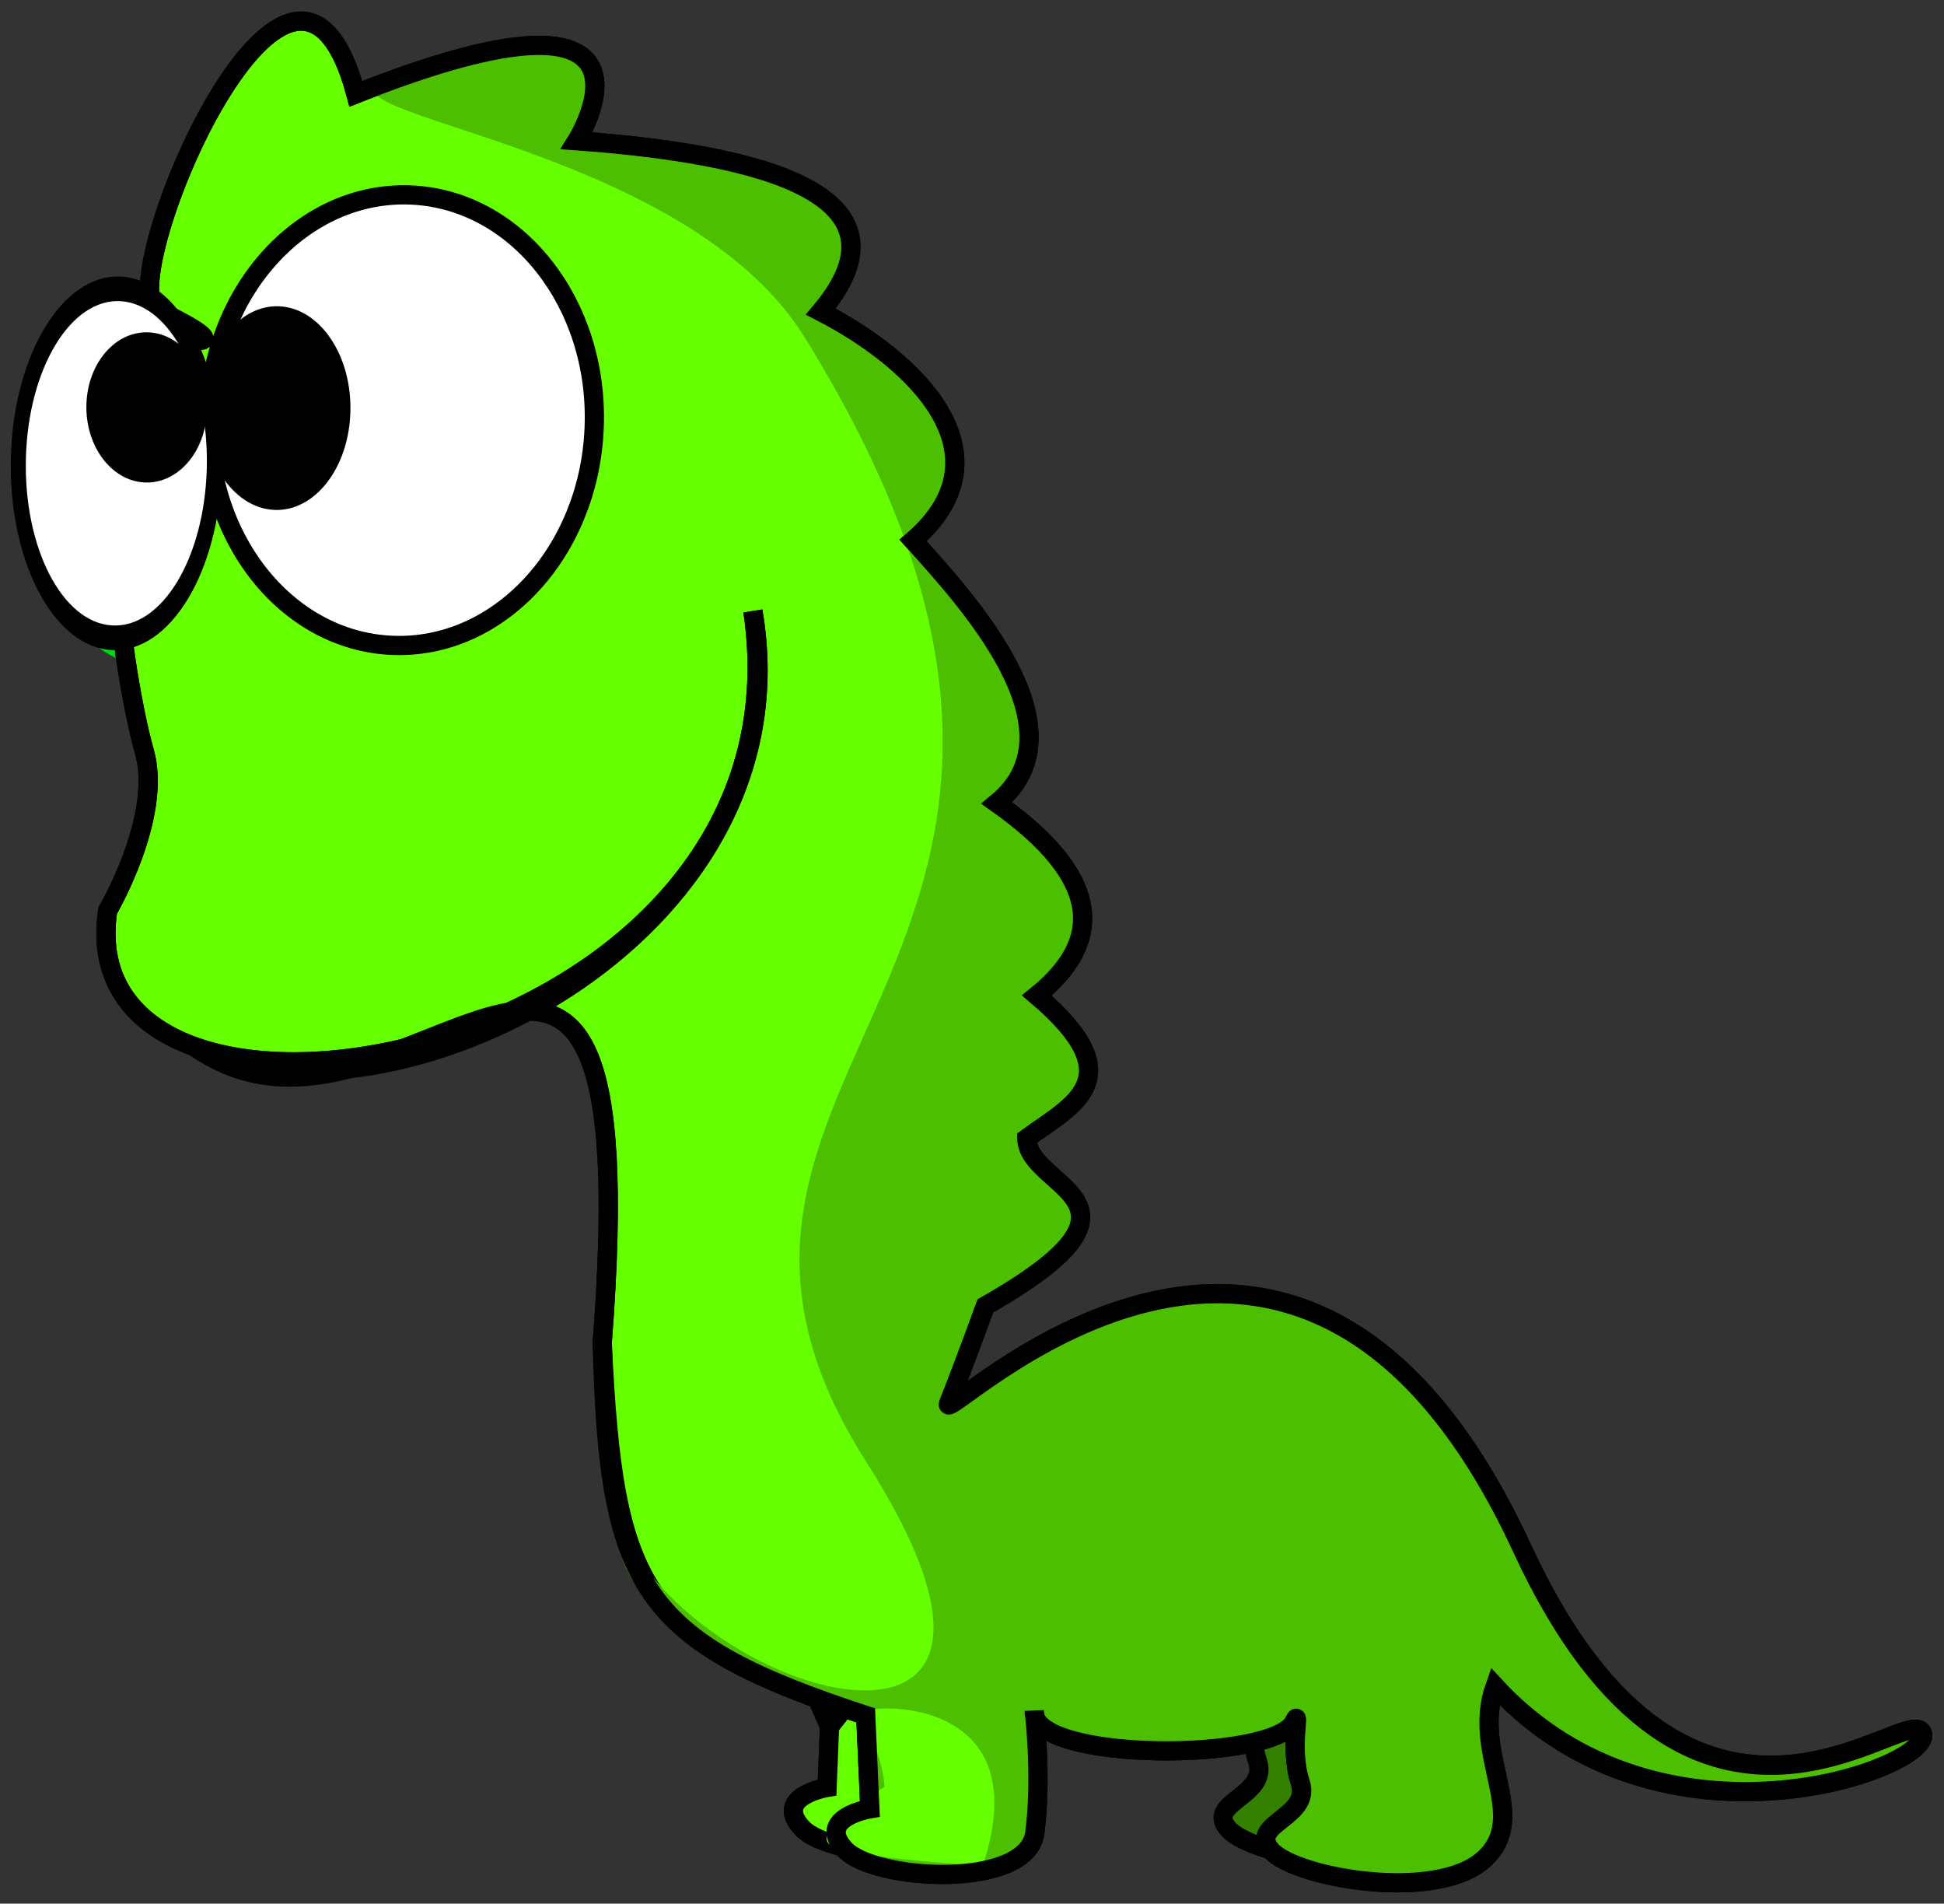 <?xml version="1.0" encoding="UTF-8" standalone="no"?>
<!-- Created with Inkscape (http://www.inkscape.org/) -->

<svg
   xmlns:dc="http://purl.org/dc/elements/1.1/"
   xmlns:cc="http://creativecommons.org/ns#"
   xmlns:rdf="http://www.w3.org/1999/02/22-rdf-syntax-ns#"
   xmlns:svg="http://www.w3.org/2000/svg"
   xmlns="http://www.w3.org/2000/svg"
   xmlns:sodipodi="http://sodipodi.sourceforge.net/DTD/sodipodi-0.dtd"
   xmlns:inkscape="http://www.inkscape.org/namespaces/inkscape"
   width="167.319"
   height="163.808"
   id="svg4153"
   version="1.1"
   inkscape:version="0.48.1 r9760"
   sodipodi:docname="Neues Dokument 5">
  <rect width="100%" height="100%" fill="#333333" stroke="none"/>
  <title
     id="title4246">dinosaur</title>
  <defs
     id="defs4155" />
  <sodipodi:namedview
     id="base"
     pagecolor="#ffffff"
     bordercolor="#666666"
     borderopacity="1.0"
     inkscape:pageopacity="0.0"
     inkscape:pageshadow="2"
     inkscape:zoom="2.2689655"
     inkscape:cx="86.572948"
     inkscape:cy="101.42857"
     inkscape:document-units="px"
     inkscape:current-layer="layer1"
     showgrid="false"
     fit-margin-top="1"
     fit-margin-right="1"
     fit-margin-left="1"
     fit-margin-bottom="1"
     inkscape:window-width="1364"
     inkscape:window-height="720"
     inkscape:window-x="0"
     inkscape:window-y="24"
     inkscape:window-maximized="1" />
  <g
     inkscape:label="Ebene 1"
     inkscape:groupmode="layer"
     id="layer1"
     transform="translate(-245,-370.473)">
    <g
       style="display:inline"
       id="g17424-52"
       transform="matrix(0.46,0,0,0.46,464.295,311.154)">
      <path
         transform="matrix(0.843,0.034,-0.037,0.925,-597.134,-197.502)"
         d="m 234.356,444.459 c 0,19.482 -14.522,35.275 -32.437,35.275 -17.914,0 -32.437,-15.793 -32.437,-35.275 0,-19.482 14.522,-35.275 32.437,-35.275 17.914,0 32.437,15.793 32.437,35.275 z"
         sodipodi:ry="35.275066"
         sodipodi:rx="32.436844"
         sodipodi:cy="444.45914"
         sodipodi:cx="201.91934"
         id="path9736-9-7-10"
         style="color:#000000;fill:none;stroke:#00d616;stroke-width:3.596;stroke-linecap:butt;stroke-linejoin:miter;stroke-miterlimit:4;stroke-opacity:1;stroke-dasharray:none;stroke-dashoffset:0;marker:none;visibility:visible;display:inline;overflow:visible;enable-background:accumulate"
         sodipodi:type="arc" />
      <path
         transform="matrix(0.999,0.04,-0.04,0.999,-632.676,-229.236)"
         d="m 300.852,428.646 c 0,23.289 -16.156,42.168 -36.086,42.168 -19.93,0 -36.086,-18.879 -36.086,-42.168 0,-23.289 16.156,-42.168 36.086,-42.168 19.93,0 36.086,18.879 36.086,42.168 z"
         sodipodi:ry="42.167896"
         sodipodi:rx="36.085987"
         sodipodi:cy="428.64618"
         sodipodi:cx="264.76572"
         id="path9738-7-5-10"
         style="color:#000000;fill:none;stroke:#00d616;stroke-width:3.596;stroke-linecap:butt;stroke-linejoin:miter;stroke-miterlimit:4;stroke-opacity:1;stroke-dasharray:none;stroke-dashoffset:0;marker:none;visibility:visible;display:inline;overflow:visible;enable-background:accumulate"
         sodipodi:type="arc" />
      <path
         transform="matrix(0.999,0.04,-0.04,0.999,-632.676,-229.236)"
         d="m 268.415,420.942 c 0,9.629 -7.624,17.435 -17.029,17.435 -9.405,0 -17.029,-7.806 -17.029,-17.435 0,-9.629 7.624,-17.435 17.029,-17.435 9.405,0 17.029,7.806 17.029,17.435 z"
         sodipodi:ry="17.434803"
         sodipodi:rx="17.029343"
         sodipodi:cy="420.94244"
         sodipodi:cx="251.38553"
         id="path9740-0-5-19"
         style="color:#000000;fill:none;stroke:#00d616;stroke-width:3.596;stroke-linecap:butt;stroke-linejoin:miter;stroke-miterlimit:4;stroke-opacity:1;stroke-dasharray:none;stroke-dashoffset:0;marker:none;visibility:visible;display:inline;overflow:visible;enable-background:accumulate"
         sodipodi:type="arc" />
      <path
         transform="matrix(0.792,0.032,-0.036,0.911,-591.805,-187.366)"
         d="m 227.058,430.268 c 0,8.509 -8.169,15.408 -18.246,15.408 -10.077,0 -18.246,-6.898 -18.246,-15.408 0,-8.509 8.169,-15.408 18.246,-15.408 10.077,0 18.246,6.898 18.246,15.408 z"
         sodipodi:ry="15.4075"
         sodipodi:rx="18.245724"
         sodipodi:cy="430.26804"
         sodipodi:cx="208.81218"
         id="path9742-56-4-1"
         style="color:#000000;fill:none;stroke:#00d616;stroke-width:3.596;stroke-linecap:butt;stroke-linejoin:miter;stroke-miterlimit:4;stroke-opacity:1;stroke-dasharray:none;stroke-dashoffset:0;marker:none;visibility:visible;display:inline;overflow:visible;enable-background:accumulate"
         sodipodi:type="arc" />
      <path
         transform="matrix(0.843,0.034,-0.037,0.925,-597.134,-197.502)"
         d="m 234.356,444.459 c 0,19.482 -14.522,35.275 -32.437,35.275 -17.914,0 -32.437,-15.793 -32.437,-35.275 0,-19.482 14.522,-35.275 32.437,-35.275 17.914,0 32.437,15.793 32.437,35.275 z"
         sodipodi:ry="35.275066"
         sodipodi:rx="32.436844"
         sodipodi:cy="444.45914"
         sodipodi:cx="201.91934"
         id="path9736-1-4-6-1"
         style="color:#000000;fill:#ffffff;stroke:#000000;stroke-width:3.596;stroke-linecap:butt;stroke-linejoin:miter;stroke-miterlimit:4;stroke-opacity:1;stroke-dasharray:none;stroke-dashoffset:0;marker:none;visibility:visible;display:inline;overflow:visible;enable-background:accumulate"
         sodipodi:type="arc" />
      <path
         transform="matrix(0.999,0.04,-0.04,0.999,-632.676,-229.236)"
         d="m 300.852,428.646 c 0,23.289 -16.156,42.168 -36.086,42.168 -19.93,0 -36.086,-18.879 -36.086,-42.168 0,-23.289 16.156,-42.168 36.086,-42.168 19.93,0 36.086,18.879 36.086,42.168 z"
         sodipodi:ry="42.167896"
         sodipodi:rx="36.085987"
         sodipodi:cy="428.64618"
         sodipodi:cx="264.76572"
         id="path9738-9-5-3-77"
         style="color:#000000;fill:#ffffff;stroke:#000000;stroke-width:3.596;stroke-linecap:butt;stroke-linejoin:miter;stroke-miterlimit:4;stroke-opacity:1;stroke-dasharray:none;stroke-dashoffset:0;marker:none;visibility:visible;display:inline;overflow:visible;enable-background:accumulate"
         sodipodi:type="arc" />
      <path
         transform="matrix(0.999,0.04,-0.04,0.999,-632.676,-229.236)"
         d="m 268.415,420.942 c 0,9.629 -7.624,17.435 -17.029,17.435 -9.405,0 -17.029,-7.806 -17.029,-17.435 0,-9.629 7.624,-17.435 17.029,-17.435 9.405,0 17.029,7.806 17.029,17.435 z"
         sodipodi:ry="17.434803"
         sodipodi:rx="17.029343"
         sodipodi:cy="420.94244"
         sodipodi:cx="251.38553"
         id="path9740-4-4-2-55"
         style="color:#000000;fill:#000000;stroke:none;stroke-width:3.596;marker:none;visibility:visible;display:inline;overflow:visible;enable-background:accumulate"
         sodipodi:type="arc" />
      <path
         transform="matrix(0.792,0.032,-0.036,0.911,-591.805,-187.366)"
         d="m 227.058,430.268 c 0,8.509 -8.169,15.408 -18.246,15.408 -10.077,0 -18.246,-6.898 -18.246,-15.408 0,-8.509 8.169,-15.408 18.246,-15.408 10.077,0 18.246,6.898 18.246,15.408 z"
         sodipodi:ry="15.4075"
         sodipodi:rx="18.245724"
         sodipodi:cy="430.26804"
         sodipodi:cx="208.81218"
         id="path9742-3-3-9-4"
         style="color:#000000;fill:#000000;stroke:none;stroke-width:3.596;marker:none;visibility:visible;display:inline;overflow:visible;enable-background:accumulate"
         sodipodi:type="arc" />
      <path
         transform="matrix(0.843,0.034,-0.037,0.925,-597.134,-197.502)"
         d="m 234.356,444.459 c 0,19.482 -14.522,35.275 -32.437,35.275 -17.914,0 -32.437,-15.793 -32.437,-35.275 0,-19.482 14.522,-35.275 32.437,-35.275 17.914,0 32.437,15.793 32.437,35.275 z"
         sodipodi:ry="35.275066"
         sodipodi:rx="32.436844"
         sodipodi:cy="444.45914"
         sodipodi:cx="201.91934"
         id="path9736-3-6-5-28"
         style="color:#000000;fill:none;stroke:#00d616;stroke-width:3.596;stroke-linecap:butt;stroke-linejoin:miter;stroke-miterlimit:4;stroke-opacity:1;stroke-dasharray:none;stroke-dashoffset:0;marker:none;visibility:visible;display:inline;overflow:visible;enable-background:accumulate"
         sodipodi:type="arc" />
      <path
         transform="matrix(0.999,0.04,-0.04,0.999,-632.676,-229.236)"
         d="m 300.852,428.646 c 0,23.289 -16.156,42.168 -36.086,42.168 -19.93,0 -36.086,-18.879 -36.086,-42.168 0,-23.289 16.156,-42.168 36.086,-42.168 19.93,0 36.086,18.879 36.086,42.168 z"
         sodipodi:ry="42.167896"
         sodipodi:rx="36.085987"
         sodipodi:cy="428.64618"
         sodipodi:cx="264.76572"
         id="path9738-1-5-9-46"
         style="color:#000000;fill:none;stroke:#00d616;stroke-width:3.596;stroke-linecap:butt;stroke-linejoin:miter;stroke-miterlimit:4;stroke-opacity:1;stroke-dasharray:none;stroke-dashoffset:0;marker:none;visibility:visible;display:inline;overflow:visible;enable-background:accumulate"
         sodipodi:type="arc" />
      <path
         transform="matrix(0.999,0.04,-0.04,0.999,-632.676,-229.236)"
         d="m 268.415,420.942 c 0,9.629 -7.624,17.435 -17.029,17.435 -9.405,0 -17.029,-7.806 -17.029,-17.435 0,-9.629 7.624,-17.435 17.029,-17.435 9.405,0 17.029,7.806 17.029,17.435 z"
         sodipodi:ry="17.434803"
         sodipodi:rx="17.029343"
         sodipodi:cy="420.94244"
         sodipodi:cx="251.38553"
         id="path9740-5-6-3-10"
         style="color:#000000;fill:none;stroke:#00d616;stroke-width:3.596;stroke-linecap:butt;stroke-linejoin:miter;stroke-miterlimit:4;stroke-opacity:1;stroke-dasharray:none;stroke-dashoffset:0;marker:none;visibility:visible;display:inline;overflow:visible;enable-background:accumulate"
         sodipodi:type="arc" />
      <path
         transform="matrix(0.792,0.032,-0.036,0.911,-591.805,-187.366)"
         d="m 227.058,430.268 c 0,8.509 -8.169,15.408 -18.246,15.408 -10.077,0 -18.246,-6.898 -18.246,-15.408 0,-8.509 8.169,-15.408 18.246,-15.408 10.077,0 18.246,6.898 18.246,15.408 z"
         sodipodi:ry="15.4075"
         sodipodi:rx="18.245724"
         sodipodi:cy="430.26804"
         sodipodi:cx="208.81218"
         id="path9742-8-0-5-6"
         style="color:#000000;fill:none;stroke:#00d616;stroke-width:3.596;stroke-linecap:butt;stroke-linejoin:miter;stroke-miterlimit:4;stroke-opacity:1;stroke-dasharray:none;stroke-dashoffset:0;marker:none;visibility:visible;display:inline;overflow:visible;enable-background:accumulate"
         sodipodi:type="arc" />
      <path
         transform="matrix(0.843,0.034,-0.037,0.925,-597.134,-197.502)"
         d="m 234.356,444.459 c 0,19.482 -14.522,35.275 -32.437,35.275 -17.914,0 -32.437,-15.793 -32.437,-35.275 0,-19.482 14.522,-35.275 32.437,-35.275 17.914,0 32.437,15.793 32.437,35.275 z"
         sodipodi:ry="35.275066"
         sodipodi:rx="32.436844"
         sodipodi:cy="444.45914"
         sodipodi:cx="201.91934"
         id="path9736-1-2-0-9-7"
         style="color:#000000;fill:#ffffff;stroke:#000000;stroke-width:3.596;stroke-linecap:butt;stroke-linejoin:miter;stroke-miterlimit:4;stroke-opacity:1;stroke-dasharray:none;stroke-dashoffset:0;marker:none;visibility:visible;display:inline;overflow:visible;enable-background:accumulate"
         sodipodi:type="arc" />
      <path
         transform="matrix(0.999,0.04,-0.04,0.999,-632.676,-229.236)"
         d="m 300.852,428.646 c 0,23.289 -16.156,42.168 -36.086,42.168 -19.93,0 -36.086,-18.879 -36.086,-42.168 0,-23.289 16.156,-42.168 36.086,-42.168 19.93,0 36.086,18.879 36.086,42.168 z"
         sodipodi:ry="42.167896"
         sodipodi:rx="36.085987"
         sodipodi:cy="428.64618"
         sodipodi:cx="264.76572"
         id="path9738-9-3-9-5-7"
         style="color:#000000;fill:#ffffff;stroke:#000000;stroke-width:3.596;stroke-linecap:butt;stroke-linejoin:miter;stroke-miterlimit:4;stroke-opacity:1;stroke-dasharray:none;stroke-dashoffset:0;marker:none;visibility:visible;display:inline;overflow:visible;enable-background:accumulate"
         sodipodi:type="arc" />
      <path
         transform="matrix(0.999,0.04,-0.04,0.999,-632.676,-229.236)"
         d="m 268.415,420.942 c 0,9.629 -7.624,17.435 -17.029,17.435 -9.405,0 -17.029,-7.806 -17.029,-17.435 0,-9.629 7.624,-17.435 17.029,-17.435 9.405,0 17.029,7.806 17.029,17.435 z"
         sodipodi:ry="17.434803"
         sodipodi:rx="17.029343"
         sodipodi:cy="420.94244"
         sodipodi:cx="251.38553"
         id="path9740-4-8-16-4-171"
         style="color:#000000;fill:#000000;stroke:none;stroke-width:3.596;marker:none;visibility:visible;display:inline;overflow:visible;enable-background:accumulate"
         sodipodi:type="arc" />
      <path
         transform="matrix(0.792,0.032,-0.036,0.911,-591.805,-187.366)"
         d="m 227.058,430.268 c 0,8.509 -8.169,15.408 -18.246,15.408 -10.077,0 -18.246,-6.898 -18.246,-15.408 0,-8.509 8.169,-15.408 18.246,-15.408 10.077,0 18.246,6.898 18.246,15.408 z"
         sodipodi:ry="15.4075"
         sodipodi:rx="18.245724"
         sodipodi:cy="430.26804"
         sodipodi:cx="208.81218"
         id="path9742-3-2-09-5-9"
         style="color:#000000;fill:#000000;stroke:none;stroke-width:3.596;marker:none;visibility:visible;display:inline;overflow:visible;enable-background:accumulate"
         sodipodi:type="arc" />
      <path
         transform="matrix(0.843,0.034,-0.037,0.925,-597.134,-197.502)"
         d="m 234.356,444.459 c 0,19.482 -14.522,35.275 -32.437,35.275 -17.914,0 -32.437,-15.793 -32.437,-35.275 0,-19.482 14.522,-35.275 32.437,-35.275 17.914,0 32.437,15.793 32.437,35.275 z"
         sodipodi:ry="35.275066"
         sodipodi:rx="32.436844"
         sodipodi:cy="444.45914"
         sodipodi:cx="201.91934"
         id="path9736-4-4-1-59"
         style="color:#000000;fill:none;stroke:#00d616;stroke-width:3.596;stroke-linecap:butt;stroke-linejoin:miter;stroke-miterlimit:4;stroke-opacity:1;stroke-dasharray:none;stroke-dashoffset:0;marker:none;visibility:visible;display:inline;overflow:visible;enable-background:accumulate"
         sodipodi:type="arc" />
      <path
         transform="matrix(0.999,0.04,-0.04,0.999,-632.676,-229.236)"
         d="m 300.852,428.646 c 0,23.289 -16.156,42.168 -36.086,42.168 -19.93,0 -36.086,-18.879 -36.086,-42.168 0,-23.289 16.156,-42.168 36.086,-42.168 19.93,0 36.086,18.879 36.086,42.168 z"
         sodipodi:ry="42.167896"
         sodipodi:rx="36.085987"
         sodipodi:cy="428.64618"
         sodipodi:cx="264.76572"
         id="path9738-3-2-2-90"
         style="color:#000000;fill:none;stroke:#00d616;stroke-width:3.596;stroke-linecap:butt;stroke-linejoin:miter;stroke-miterlimit:4;stroke-opacity:1;stroke-dasharray:none;stroke-dashoffset:0;marker:none;visibility:visible;display:inline;overflow:visible;enable-background:accumulate"
         sodipodi:type="arc" />
      <path
         transform="matrix(0.999,0.04,-0.04,0.999,-632.676,-229.236)"
         d="m 268.415,420.942 c 0,9.629 -7.624,17.435 -17.029,17.435 -9.405,0 -17.029,-7.806 -17.029,-17.435 0,-9.629 7.624,-17.435 17.029,-17.435 9.405,0 17.029,7.806 17.029,17.435 z"
         sodipodi:ry="17.434803"
         sodipodi:rx="17.029343"
         sodipodi:cy="420.94244"
         sodipodi:cx="251.38553"
         id="path9740-2-8-1-3"
         style="color:#000000;fill:none;stroke:#00d616;stroke-width:3.596;stroke-linecap:butt;stroke-linejoin:miter;stroke-miterlimit:4;stroke-opacity:1;stroke-dasharray:none;stroke-dashoffset:0;marker:none;visibility:visible;display:inline;overflow:visible;enable-background:accumulate"
         sodipodi:type="arc" />
      <path
         transform="matrix(0.792,0.032,-0.036,0.911,-591.805,-187.366)"
         d="m 227.058,430.268 c 0,8.509 -8.169,15.408 -18.246,15.408 -10.077,0 -18.246,-6.898 -18.246,-15.408 0,-8.509 8.169,-15.408 18.246,-15.408 10.077,0 18.246,6.898 18.246,15.408 z"
         sodipodi:ry="15.4075"
         sodipodi:rx="18.245724"
         sodipodi:cy="430.26804"
         sodipodi:cx="208.81218"
         id="path9742-5-3-5-22"
         style="color:#000000;fill:none;stroke:#00d616;stroke-width:3.596;stroke-linecap:butt;stroke-linejoin:miter;stroke-miterlimit:4;stroke-opacity:1;stroke-dasharray:none;stroke-dashoffset:0;marker:none;visibility:visible;display:inline;overflow:visible;enable-background:accumulate"
         sodipodi:type="arc" />
      <path
         transform="matrix(0.843,0.034,-0.037,0.925,-597.134,-197.502)"
         d="m 234.356,444.459 c 0,19.482 -14.522,35.275 -32.437,35.275 -17.914,0 -32.437,-15.793 -32.437,-35.275 0,-19.482 14.522,-35.275 32.437,-35.275 17.914,0 32.437,15.793 32.437,35.275 z"
         sodipodi:ry="35.275066"
         sodipodi:rx="32.436844"
         sodipodi:cy="444.45914"
         sodipodi:cx="201.91934"
         id="path9736-1-6-3-4-6"
         style="color:#000000;fill:#ffffff;stroke:#000000;stroke-width:3.596;stroke-linecap:butt;stroke-linejoin:miter;stroke-miterlimit:4;stroke-opacity:1;stroke-dasharray:none;stroke-dashoffset:0;marker:none;visibility:visible;display:inline;overflow:visible;enable-background:accumulate"
         sodipodi:type="arc" />
      <path
         transform="matrix(0.999,0.04,-0.04,0.999,-632.676,-229.236)"
         d="m 300.852,428.646 c 0,23.289 -16.156,42.168 -36.086,42.168 -19.93,0 -36.086,-18.879 -36.086,-42.168 0,-23.289 16.156,-42.168 36.086,-42.168 19.93,0 36.086,18.879 36.086,42.168 z"
         sodipodi:ry="42.167896"
         sodipodi:rx="36.085987"
         sodipodi:cy="428.64618"
         sodipodi:cx="264.76572"
         id="path9738-9-2-8-4-33"
         style="color:#000000;fill:#ffffff;stroke:#000000;stroke-width:3.596;stroke-linecap:butt;stroke-linejoin:miter;stroke-miterlimit:4;stroke-opacity:1;stroke-dasharray:none;stroke-dashoffset:0;marker:none;visibility:visible;display:inline;overflow:visible;enable-background:accumulate"
         sodipodi:type="arc" />
      <path
         transform="matrix(0.999,0.04,-0.04,0.999,-632.676,-229.236)"
         d="m 268.415,420.942 c 0,9.629 -7.624,17.435 -17.029,17.435 -9.405,0 -17.029,-7.806 -17.029,-17.435 0,-9.629 7.624,-17.435 17.029,-17.435 9.405,0 17.029,7.806 17.029,17.435 z"
         sodipodi:ry="17.434803"
         sodipodi:rx="17.029343"
         sodipodi:cy="420.94244"
         sodipodi:cx="251.38553"
         id="path9740-4-6-4-6-54"
         style="color:#000000;fill:#000000;stroke:none;stroke-width:3.596;marker:none;visibility:visible;display:inline;overflow:visible;enable-background:accumulate"
         sodipodi:type="arc" />
      <path
         transform="matrix(0.792,0.032,-0.036,0.911,-591.805,-187.366)"
         d="m 227.058,430.268 c 0,8.509 -8.169,15.408 -18.246,15.408 -10.077,0 -18.246,-6.898 -18.246,-15.408 0,-8.509 8.169,-15.408 18.246,-15.408 10.077,0 18.246,6.898 18.246,15.408 z"
         sodipodi:ry="15.4075"
         sodipodi:rx="18.245724"
         sodipodi:cy="430.26804"
         sodipodi:cx="208.81218"
         id="path9742-3-8-8-2-4"
         style="color:#000000;fill:#000000;stroke:none;stroke-width:3.596;marker:none;visibility:visible;display:inline;overflow:visible;enable-background:accumulate"
         sodipodi:type="arc" />
      <path
         transform="matrix(0.843,0.034,-0.037,0.925,-597.134,-197.502)"
         d="m 234.356,444.459 c 0,19.482 -14.522,35.275 -32.437,35.275 -17.914,0 -32.437,-15.793 -32.437,-35.275 0,-19.482 14.522,-35.275 32.437,-35.275 17.914,0 32.437,15.793 32.437,35.275 z"
         sodipodi:ry="35.275066"
         sodipodi:rx="32.436844"
         sodipodi:cy="444.45914"
         sodipodi:cx="201.91934"
         id="path9736-3-9-7-3-44"
         style="color:#000000;fill:none;stroke:#00d616;stroke-width:3.596;stroke-linecap:butt;stroke-linejoin:miter;stroke-miterlimit:4;stroke-opacity:1;stroke-dasharray:none;stroke-dashoffset:0;marker:none;visibility:visible;display:inline;overflow:visible;enable-background:accumulate"
         sodipodi:type="arc" />
      <path
         transform="matrix(0.999,0.04,-0.04,0.999,-632.676,-229.236)"
         d="m 300.852,428.646 c 0,23.289 -16.156,42.168 -36.086,42.168 -19.93,0 -36.086,-18.879 -36.086,-42.168 0,-23.289 16.156,-42.168 36.086,-42.168 19.93,0 36.086,18.879 36.086,42.168 z"
         sodipodi:ry="42.167896"
         sodipodi:rx="36.085987"
         sodipodi:cy="428.64618"
         sodipodi:cx="264.76572"
         id="path9738-1-1-5-6-2"
         style="color:#000000;fill:none;stroke:#00d616;stroke-width:3.596;stroke-linecap:butt;stroke-linejoin:miter;stroke-miterlimit:4;stroke-opacity:1;stroke-dasharray:none;stroke-dashoffset:0;marker:none;visibility:visible;display:inline;overflow:visible;enable-background:accumulate"
         sodipodi:type="arc" />
      <path
         transform="matrix(0.999,0.04,-0.04,0.999,-632.676,-229.236)"
         d="m 268.415,420.942 c 0,9.629 -7.624,17.435 -17.029,17.435 -9.405,0 -17.029,-7.806 -17.029,-17.435 0,-9.629 7.624,-17.435 17.029,-17.435 9.405,0 17.029,7.806 17.029,17.435 z"
         sodipodi:ry="17.434803"
         sodipodi:rx="17.029343"
         sodipodi:cy="420.94244"
         sodipodi:cx="251.38553"
         id="path9740-5-2-7-7-9"
         style="color:#000000;fill:none;stroke:#00d616;stroke-width:3.596;stroke-linecap:butt;stroke-linejoin:miter;stroke-miterlimit:4;stroke-opacity:1;stroke-dasharray:none;stroke-dashoffset:0;marker:none;visibility:visible;display:inline;overflow:visible;enable-background:accumulate"
         sodipodi:type="arc" />
      <path
         transform="matrix(0.792,0.032,-0.036,0.911,-591.805,-187.366)"
         d="m 227.058,430.268 c 0,8.509 -8.169,15.408 -18.246,15.408 -10.077,0 -18.246,-6.898 -18.246,-15.408 0,-8.509 8.169,-15.408 18.246,-15.408 10.077,0 18.246,6.898 18.246,15.408 z"
         sodipodi:ry="15.4075"
         sodipodi:rx="18.245724"
         sodipodi:cy="430.26804"
         sodipodi:cx="208.81218"
         id="path9742-8-8-4-6-0"
         style="color:#000000;fill:none;stroke:#00d616;stroke-width:3.596;stroke-linecap:butt;stroke-linejoin:miter;stroke-miterlimit:4;stroke-opacity:1;stroke-dasharray:none;stroke-dashoffset:0;marker:none;visibility:visible;display:inline;overflow:visible;enable-background:accumulate"
         sodipodi:type="arc" />
      <path
         sodipodi:nodetypes="czsssczsccc"
         inkscape:connector-curvature="0"
         id="path8966-7-3-1-0-4-7-6"
         d="m -205.003,440.402 c -4.569,12.802 6.835,24.329 -2.106,32.379 -8.941,8.049 -35.036,3.469 -39.703,-1.587 -4.667,-5.056 7.552,-6.191 5.38,-12.77 -2.172,-6.579 0.218,-14.342 -1.167,-11.409 -3.546,7.511 -49,7.655 -48.616,-1.943 0,0 1.495,12.033 0.103,22.739 -1.392,10.706 -30.115,8.993 -35.56,3.094 -5.445,-5.899 4.7,-7.585 4.7,-7.585 l 0.453,-11.344 c -94.082,-214.844 -12.143,-2.599 116.517,-11.575 z"
         style="color:#000000;fill:#338000;stroke:#000000;stroke-width:3.596;stroke-linecap:butt;stroke-linejoin:miter;stroke-miterlimit:4;stroke-opacity:1;stroke-dasharray:none;stroke-dashoffset:0;marker:none;visibility:visible;display:inline;overflow:visible;enable-background:accumulate" />
      <path
         sodipodi:nodetypes="czsccc"
         inkscape:connector-curvature="0"
         id="path8966-7-3-1-0-4-5-0-86"
         d="m -291.216,445.072 c 0,0 1.495,12.033 0.103,22.739 -1.392,10.706 -30.115,8.993 -35.56,3.094 -5.445,-5.899 4.7,-7.585 4.7,-7.585 l 0.453,-11.344 c 65.747,-82.932 -20.79,4.866 30.304,-6.905 z"
         style="color:#000000;fill:#66ff00;fill-opacity:1;stroke:#000000;stroke-width:3.596;stroke-linecap:butt;stroke-linejoin:miter;stroke-miterlimit:4;stroke-opacity:1;stroke-dasharray:none;stroke-dashoffset:0;marker:none;visibility:visible;display:inline;overflow:visible;enable-background:accumulate" />
      <path
         sodipodi:nodetypes="cccccccccsssczsssczsccccccssc"
         inkscape:connector-curvature="0"
         id="path8966-7-3-1-7-7-29"
         d="m -446.968,187.009 c -9.964,-2.073 24.523,-86.264 36.829,-40.494 62.258,-24.668 41.329,8.772 41.329,8.772 34.21,2.491 64.13,9.939 45.65,31.954 17.756,9.144 35.834,26.65 17.278,42.821 9.712,10.814 32.509,35.294 15.66,49.114 19.529,13.824 20.264,25.638 7.488,36.008 18.321,15.571 6.504,20.535 -1.879,26.707 0.186,9.646 27.043,11.57 -7.745,31.342 0,0 -4.302,11.795 -6.884,18.225 -2.227,5.546 64.865,-64.741 107.328,27.179 31.787,68.81 73.122,27.577 74.903,34.644 1.634,6.484 -48.875,24.829 -79.99,-8.878 -4.569,12.802 6.835,24.329 -2.106,32.379 -8.941,8.049 -35.036,3.469 -39.703,-1.587 -4.667,-5.056 7.552,-6.191 5.38,-12.77 -2.172,-6.579 0.218,-14.342 -1.167,-11.409 -3.546,7.511 -49,7.655 -48.616,-1.943 0,0 1.495,12.033 0.103,22.739 -1.392,10.706 -30.115,8.993 -35.56,3.094 -5.445,-5.899 4.7,-7.585 4.7,-7.585 l -0.774,-17.478 c -41.854,-13.733 -47.142,-23.57 -49.305,-69.737 9.008,-116.158 -37.044,-28.161 -75.911,-55.112 35.306,17.593 114.707,-20.171 104.103,-81.728 12.533,85.058 -128.684,109.557 -120.729,56.043 0,0 10.339,-17.625 6.87,-29.753 -4.126,-14.425 -14.175,-75.823 10.259,-76.896 4.15,-0.182 -7.901,-5.65 -7.51,-5.65 z"
         style="color:#000000;fill:#66ff00;stroke:#000000;stroke-width:3.596;stroke-linecap:butt;stroke-linejoin:miter;stroke-miterlimit:4;stroke-opacity:1;stroke-dasharray:none;stroke-dashoffset:0;marker:none;visibility:visible;display:inline;overflow:visible;enable-background:accumulate" />
      <path
         sodipodi:nodetypes="ccccccccsssczsssczsccczsc"
         inkscape:connector-curvature="0"
         id="path8966-7-3-1-5-4-2-60"
         d="m -406.458,146.515 c 62.258,-24.668 37.648,8.772 37.648,8.772 34.21,2.491 64.13,9.939 45.65,31.954 17.756,9.144 35.834,26.65 17.278,42.821 9.712,10.814 32.509,35.294 15.66,49.114 19.529,13.824 20.264,25.638 7.488,36.008 18.321,15.571 6.504,20.535 -1.879,26.707 0.186,9.646 27.043,11.57 -7.745,31.342 0,0 -4.302,11.795 -6.884,18.225 -2.227,5.546 64.865,-64.741 107.328,27.179 31.787,68.81 73.122,27.577 74.903,34.644 1.634,6.484 -48.875,24.829 -79.99,-8.878 -4.569,12.802 6.835,24.329 -2.106,32.379 -8.941,8.049 -35.036,3.469 -39.703,-1.587 -4.667,-5.056 7.552,-6.191 5.38,-12.77 -2.172,-6.579 0.218,-14.342 -1.167,-11.409 -3.546,7.511 -49,7.655 -48.616,-1.943 0,0 1.495,12.033 0.103,22.739 -1.392,10.706 -30.115,8.993 -35.56,3.094 -5.445,-5.899 4.7,-7.585 4.7,-7.585 l -0.774,-17.478 c -53.899,-19.602 -45.515,-29.39 -47.742,-50.502 -7.949,40.056 95.414,77.693 47.865,3.121 -47.55,-74.572 61.011,-93.062 -11.514,-210.341 -19.532,-31.585 -75.663,-39.624 -80.319,-45.607 z"
         style="color:#000000;fill:#4cc000;fill-opacity:1;stroke:none;stroke-width:3.596;marker:none;visibility:visible;display:inline;overflow:visible;enable-background:accumulate" />
      <path
         transform="matrix(0.999,0.04,-0.04,0.999,-648.961,-231.255)"
         d="m 300.852,428.646 c 0,23.289 -16.156,42.168 -36.086,42.168 -19.93,0 -36.086,-18.879 -36.086,-42.168 0,-23.289 16.156,-42.168 36.086,-42.168 19.93,0 36.086,18.879 36.086,42.168 z"
         sodipodi:ry="42.167896"
         sodipodi:rx="36.085987"
         sodipodi:cy="428.64618"
         sodipodi:cx="264.76572"
         id="path9738-9-3-5-2-9-8"
         style="color:#000000;fill:#ffffff;stroke:#000000;stroke-width:3.596;stroke-linecap:butt;stroke-linejoin:miter;stroke-miterlimit:4;stroke-opacity:1;stroke-dasharray:none;stroke-dashoffset:0;marker:none;visibility:visible;display:inline;overflow:visible;enable-background:accumulate"
         sodipodi:type="arc" />
      <path
         transform="matrix(0.809,0.044,-0.032,1.092,-614.845,-265.432)"
         d="m 268.415,420.942 c 0,9.629 -7.624,17.435 -17.029,17.435 -9.405,0 -17.029,-7.806 -17.029,-17.435 0,-9.629 7.624,-17.435 17.029,-17.435 9.405,0 17.029,7.806 17.029,17.435 z"
         sodipodi:ry="17.434803"
         sodipodi:rx="17.029343"
         sodipodi:cy="420.94244"
         sodipodi:cx="251.38553"
         id="path9740-4-8-1-0-3-3"
         style="color:#000000;fill:#000000;stroke:none;stroke-width:3.596;marker:none;visibility:visible;display:inline;overflow:visible;enable-background:accumulate"
         sodipodi:type="arc" />
      <path
         sodipodi:nodetypes="ccscc"
         inkscape:connector-curvature="0"
         id="path11222-6-7-4"
         d="m -316.155,449.723 c 4.908,7.362 4.908,13.496 4.908,13.496 0,0 -14.723,8.588 -9.815,11.042 4.908,2.454 28.219,3.681 28.219,3.681 10.996,-32.988 -23.389,-30.441 -23.311,-28.219 z"
         style="color:#000000;fill:#66ff00;fill-opacity:1;fill-rule:nonzero;stroke:none;stroke-width:3.6;marker:none;visibility:visible;display:inline;overflow:visible;enable-background:accumulate" />
      <path
         sodipodi:nodetypes="cccccccccsssczsssczsccccccssc"
         inkscape:connector-curvature="0"
         id="path8966-7-3-1-7-6-8-7"
         d="m -446.968,187.009 c -9.964,-2.073 24.523,-86.264 36.829,-40.494 62.258,-24.668 41.329,8.772 41.329,8.772 34.21,2.491 64.13,9.939 45.65,31.954 17.756,9.144 35.834,26.65 17.278,42.821 9.712,10.814 32.509,35.294 15.66,49.114 19.529,13.824 20.264,25.638 7.488,36.008 18.321,15.571 6.504,20.535 -1.879,26.707 0.186,9.646 27.043,11.57 -7.745,31.342 0,0 -4.302,11.795 -6.884,18.225 -2.227,5.546 64.865,-64.741 107.328,27.179 31.787,68.81 73.122,27.577 74.903,34.644 1.634,6.484 -48.875,24.829 -79.99,-8.878 -4.569,12.802 6.835,24.329 -2.106,32.379 -8.941,8.049 -35.036,3.469 -39.703,-1.587 -4.667,-5.056 7.552,-6.191 5.38,-12.77 -2.172,-6.579 0.218,-14.342 -1.167,-11.409 -3.546,7.511 -49,7.655 -48.616,-1.943 0,0 1.495,12.033 0.103,22.739 -1.392,10.706 -30.115,8.993 -35.56,3.094 -5.445,-5.899 4.7,-7.585 4.7,-7.585 l -0.774,-17.478 c -41.854,-13.733 -48.201,-23.57 -49.305,-69.737 9.008,-116.158 -37.714,-28.545 -76.581,-55.495 35.306,17.593 115.377,-19.788 104.774,-81.345 12.533,85.058 -128.684,109.557 -120.729,56.043 0,0 10.339,-17.625 6.87,-29.753 -4.126,-14.425 -14.175,-75.823 10.259,-76.896 4.15,-0.182 -7.901,-5.65 -7.51,-5.65 z"
         style="color:#000000;fill:none;stroke:#000000;stroke-width:3.596;stroke-linecap:butt;stroke-linejoin:miter;stroke-miterlimit:4;stroke-opacity:1;stroke-dasharray:none;stroke-dashoffset:0;marker:none;visibility:visible;display:inline;overflow:visible;enable-background:accumulate" />
      <path
         transform="matrix(0.565,0.034,-0.025,0.925,-557.933,-202.368)"
         d="m 234.356,444.459 c 0,19.482 -14.522,35.275 -32.437,35.275 -17.914,0 -32.437,-15.793 -32.437,-35.275 0,-19.482 14.522,-35.275 32.437,-35.275 17.914,0 32.437,15.793 32.437,35.275 z"
         sodipodi:ry="35.275066"
         sodipodi:rx="32.436844"
         sodipodi:cy="444.45914"
         sodipodi:cx="201.91934"
         id="path9736-1-2-6-7-4-73"
         style="color:#000000;fill:#ffffff;stroke:#000000;stroke-width:4.978;stroke-linecap:butt;stroke-linejoin:miter;stroke-miterlimit:4;stroke-opacity:1;stroke-dasharray:none;stroke-dashoffset:0;marker:none;visibility:visible;display:inline;overflow:visible;enable-background:accumulate"
         sodipodi:type="arc" />
      <path
         transform="matrix(0.618,0.032,-0.028,0.911,-566.281,-193.489)"
         d="m 227.058,430.268 c 0,8.509 -8.169,15.408 -18.246,15.408 -10.077,0 -18.246,-6.898 -18.246,-15.408 0,-8.509 8.169,-15.408 18.246,-15.408 10.077,0 18.246,6.898 18.246,15.408 z"
         sodipodi:ry="15.4075"
         sodipodi:rx="18.245724"
         sodipodi:cy="430.26804"
         sodipodi:cx="208.81218"
         id="path9742-3-2-0-7-9-38"
         style="color:#000000;fill:#000000;stroke:none;stroke-width:3.596;marker:none;visibility:visible;display:inline;overflow:visible;enable-background:accumulate"
         sodipodi:type="arc" />
      <path
         inkscape:connector-curvature="0"
         id="path13568-3-5"
         d="m -234.187,445.599 c 12.426,-1.553 13.979,1.553 17.085,9.319 3.106,7.766 -4.66,24.852 -4.66,24.852 l -17.085,-6.213 6.213,-9.319 z"
         style="color:#000000;fill:none;stroke:none;stroke-width:3.6;marker:none;visibility:visible;display:inline;overflow:visible;enable-background:accumulate" />
    </g>
  </g>
</svg>
